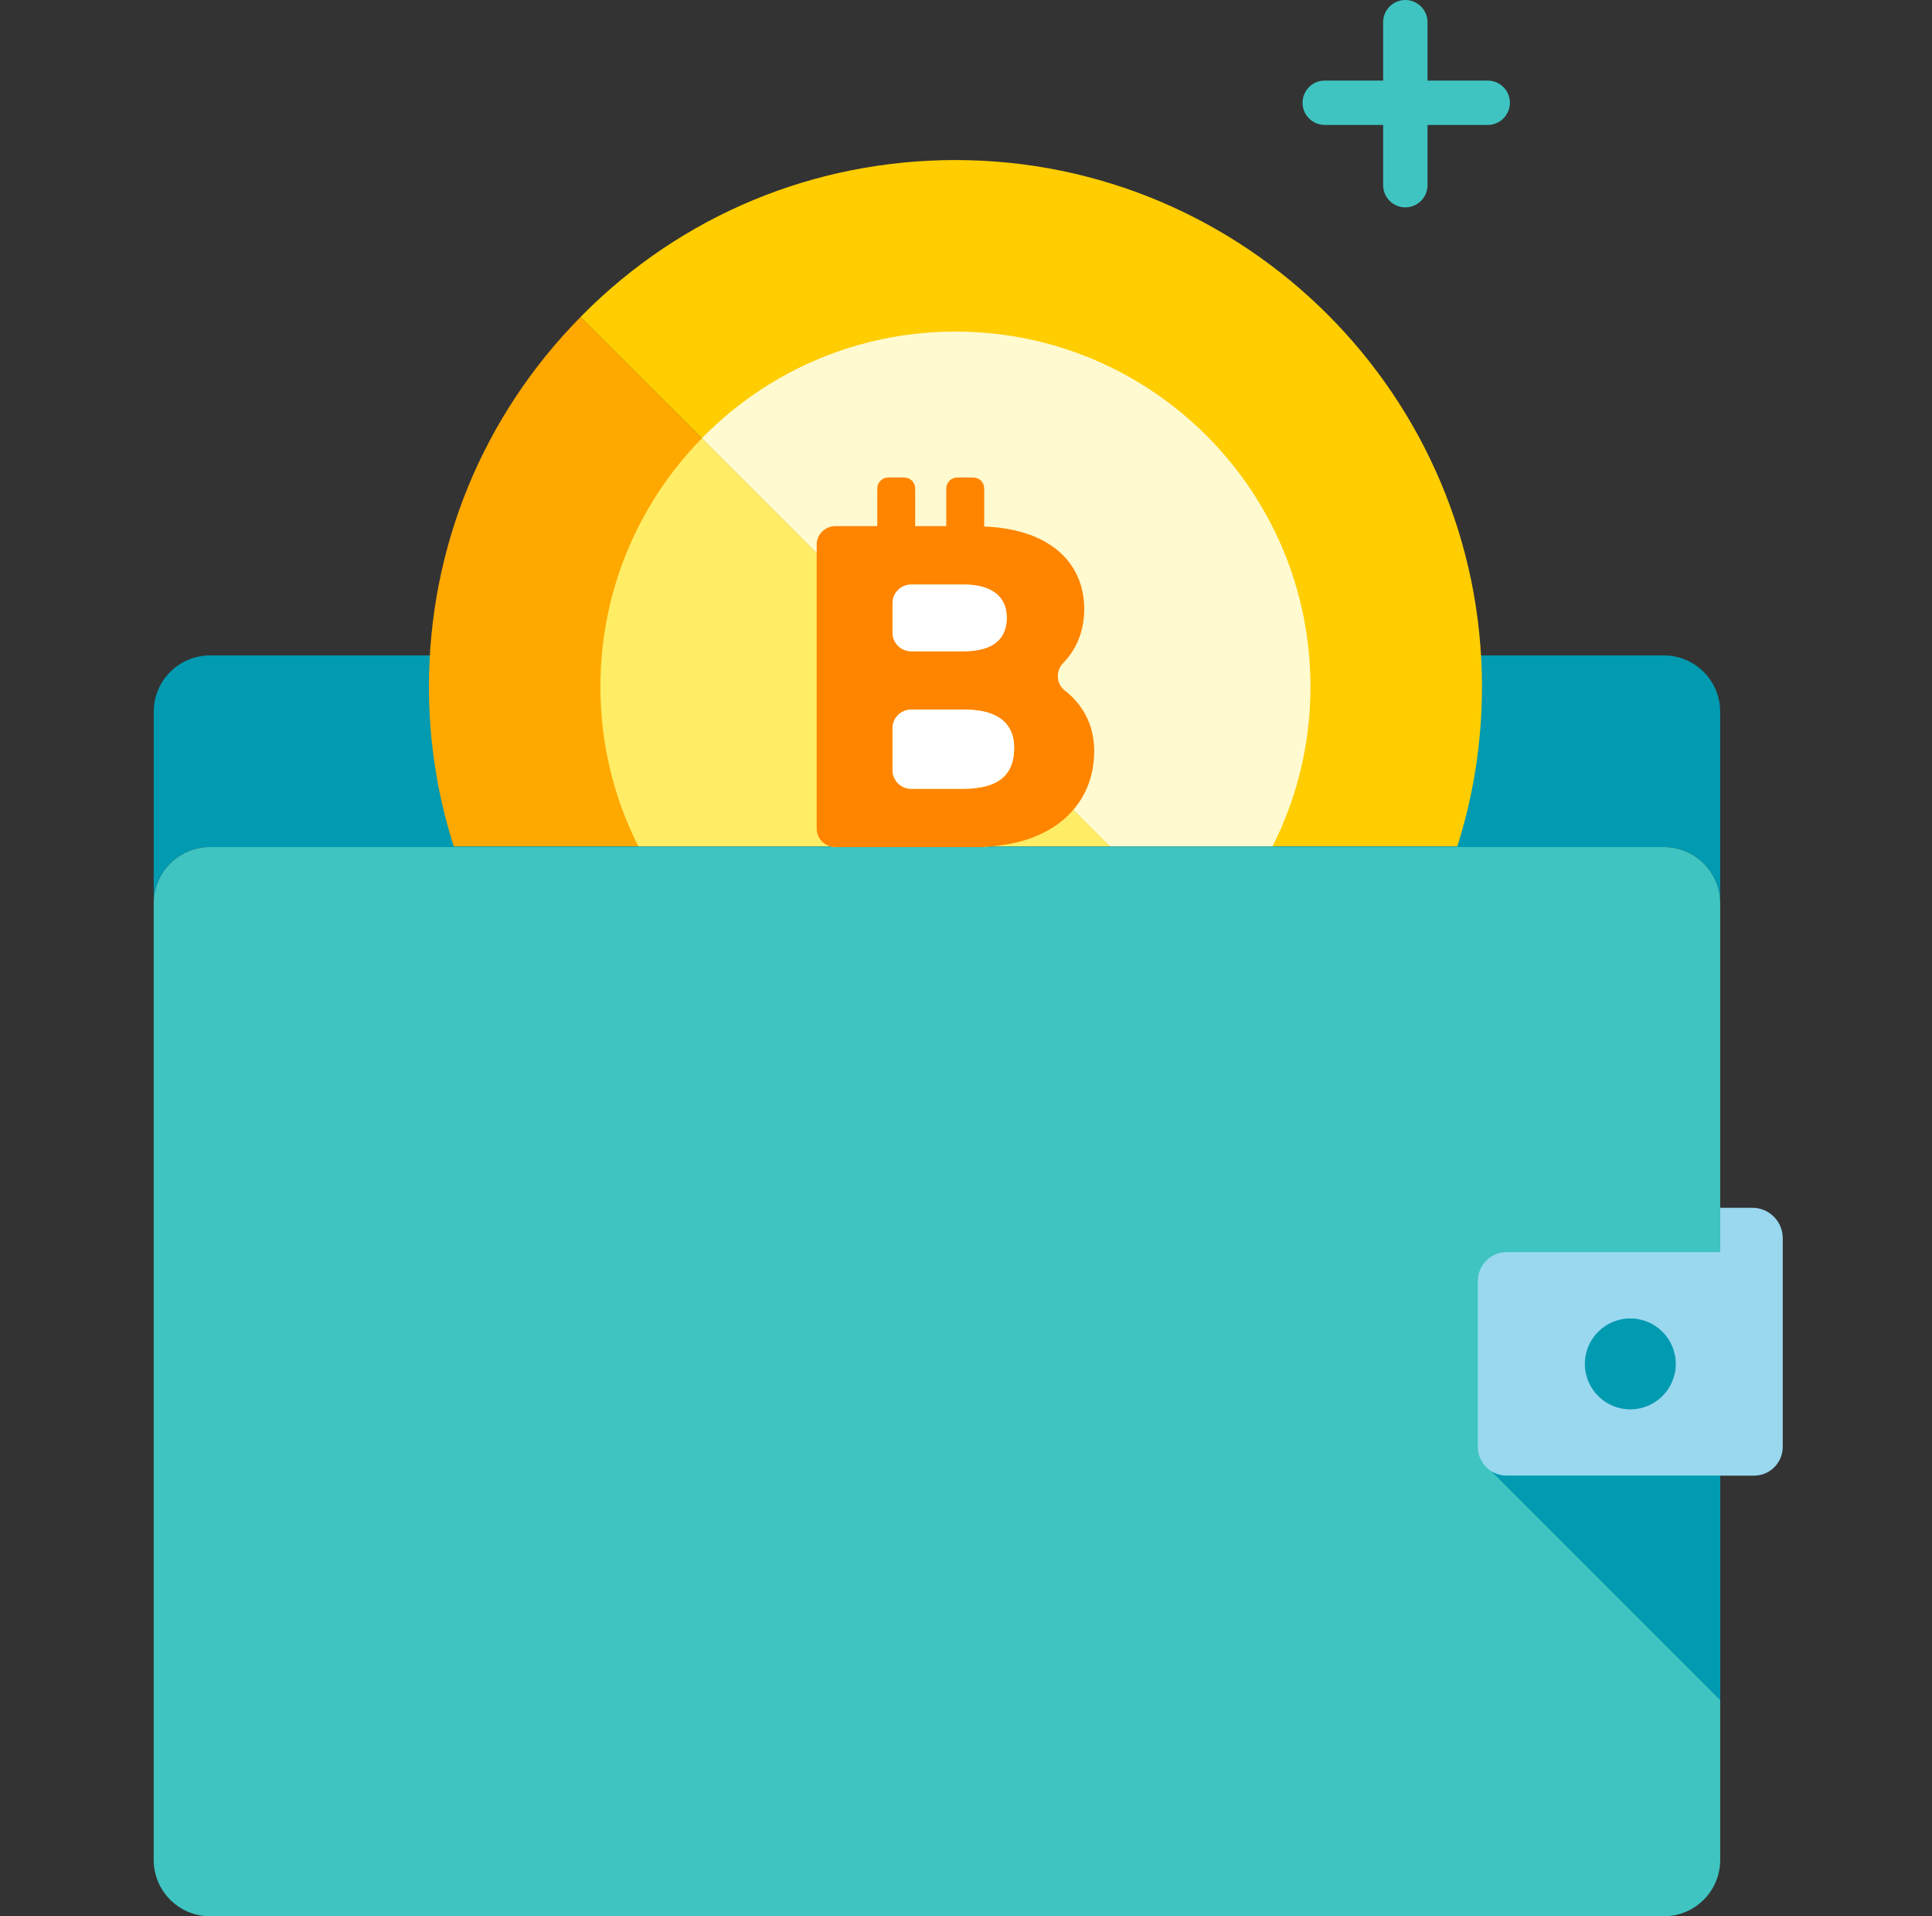 <svg width="121" height="120" viewBox="0 0 121 120" fill="none" xmlns="http://www.w3.org/2000/svg">
<rect x="0" y="0" width="121" height="120" fill="#333333" stroke="none"/>
<path d="M13.155 53.045H104.207C106.156 53.045 107.732 54.62 107.734 56.567V44.572C107.734 42.622 106.155 41.043 104.206 41.043H13.155C11.207 41.043 9.627 42.622 9.627 44.572V56.567C9.63 54.619 11.212 53.045 13.155 53.045Z" fill="#009AB1"/>
<path d="M93.175 5.046H89.404V1.389C89.404 0.622 88.782 0 88.015 0C87.247 0 86.626 0.622 86.626 1.389V5.046H82.968C82.201 5.046 81.579 5.668 81.579 6.435C81.579 7.202 82.201 7.824 82.968 7.824H86.626V11.597C86.626 12.364 87.247 12.986 88.015 12.986C88.782 12.986 89.404 12.364 89.404 11.597V7.824H93.175C93.942 7.824 94.564 7.202 94.564 6.435C94.564 5.668 93.942 5.046 93.175 5.046Z" fill="#3FC4C1"/>
<path d="M67.218 50.716L63.512 47.009L60.962 44.46L57.284 40.781H57.279L55.9 39.404V39.399L51.15 34.654V34.648L43.955 27.453L36.354 19.857C30.237 26.064 26.864 34.27 26.864 42.998C26.864 46.488 27.409 49.849 28.42 53.004H52.017C52.111 53.032 52.217 53.044 52.323 53.044H61.64V53.027C61.773 53.022 61.906 53.016 62.04 53.004H69.507L67.218 50.716Z" fill="#FFA800"/>
<path d="M92.814 42.998C92.814 46.449 92.286 49.815 91.27 53.004H69.507L57.283 40.781H57.277L55.9 39.404V39.398L51.149 34.653V34.647L43.955 27.452L36.353 19.857C36.405 19.802 36.454 19.752 36.51 19.696C42.721 13.463 51.011 10.023 59.839 10.023C78.019 10.024 92.814 24.814 92.814 42.998Z" fill="#FFCD00"/>
<path d="M82.074 42.998C82.074 46.599 81.218 49.999 79.696 53.004H69.506L57.283 40.781H57.277L55.9 39.404V39.398L51.149 34.653V34.647L43.954 27.452C44.004 27.397 44.053 27.341 44.109 27.291C48.127 23.257 53.694 20.763 59.839 20.763C72.117 20.764 82.074 30.72 82.074 42.998Z" fill="#FFFACF"/>
<path d="M57.317 53.045H61.639V53.027C61.772 53.022 61.905 53.016 62.039 53.005H69.506L67.217 50.716L63.511 47.009L60.961 44.46L57.283 40.781H57.277L55.9 39.404V39.399L51.149 34.654V34.648L43.954 27.453C40.026 31.459 37.603 36.949 37.603 42.998C37.603 46.599 38.459 49.999 39.981 53.004H52.016C52.11 53.032 52.216 53.044 52.321 53.044H57.317V53.045Z" fill="#FFED66"/>
<path d="M66.696 43.248C66.129 42.815 66.106 41.993 66.612 41.488C67.368 40.71 67.906 39.593 67.906 38.126C67.906 35.56 66.129 33.159 61.639 32.97V30.586C61.639 30.209 61.338 29.903 60.955 29.903H59.949C59.578 29.903 59.266 30.209 59.266 30.586V32.947H57.317V30.586C57.317 30.209 57.011 29.903 56.633 29.903H55.628C55.25 29.903 54.944 30.209 54.944 30.586V32.947H52.321C51.671 32.947 51.149 33.47 51.149 34.115V51.878C51.149 52.417 51.516 52.872 52.017 53.005C52.11 53.033 52.216 53.045 52.321 53.045H61.638V53.027C61.772 53.022 61.906 53.016 62.039 53.005C64.35 52.833 66.117 51.999 67.217 50.716C68.073 49.727 68.528 48.461 68.528 47.022C68.529 45.283 67.718 44.043 66.696 43.248ZM55.9 37.776C55.9 37.132 56.422 36.609 57.067 36.609H60.395C61.973 36.609 63.05 37.259 63.05 38.675C63.05 39.915 62.328 40.781 60.334 40.781H57.067C56.423 40.781 55.9 40.259 55.9 39.615V37.776ZM63.512 47.01C63.445 48.666 62.356 49.394 60.311 49.394H57.067C56.422 49.394 55.9 48.872 55.9 48.228V45.605C55.9 44.961 56.422 44.438 57.067 44.438H60.406C60.599 44.438 60.783 44.443 60.961 44.46C62.7 44.605 63.517 45.465 63.517 46.839C63.517 46.899 63.517 46.954 63.512 47.01Z" fill="#FF8400"/>
<path d="M63.515 46.839C63.515 48.615 62.426 49.396 60.311 49.396H57.066C56.421 49.396 55.898 48.869 55.898 48.225V45.603C55.898 44.959 56.42 44.436 57.066 44.436H60.405C62.529 44.436 63.515 45.325 63.515 46.839Z" fill="white"/>
<path d="M63.051 38.675C63.051 39.916 62.328 40.785 60.332 40.785H57.066C56.421 40.785 55.898 40.262 55.898 39.618V37.777C55.898 37.133 56.42 36.61 57.066 36.61H60.395C61.972 36.61 63.051 37.26 63.051 38.675Z" fill="white"/>
<path d="M107.735 56.567C107.732 54.62 106.156 53.045 104.207 53.045H13.155C11.212 53.045 9.63 54.619 9.627 56.567V56.572V116.472C9.627 118.422 11.21 120 13.155 120H104.207C106.156 120 107.735 118.422 107.735 116.472V56.572C107.735 56.571 107.735 56.569 107.735 56.567Z" fill="#3FC4C1"/>
<path d="M111.652 77.535C111.652 76.485 110.802 75.634 109.751 75.634H107.735V78.412H94.357C93.361 78.412 92.557 79.224 92.557 80.218V90.608C92.557 91.252 92.895 91.818 93.406 92.136C93.678 92.307 94.006 92.408 94.357 92.408H109.853C110.847 92.408 111.652 91.602 111.652 90.608V80.218C111.652 80.212 111.651 80.207 111.651 80.202H111.652V77.535Z" fill="#99D8EF"/>
<path d="M104.952 85.411C104.952 86.982 103.677 88.256 102.105 88.256C100.533 88.256 99.259 86.982 99.259 85.411C99.259 83.838 100.533 82.564 102.105 82.564C103.677 82.564 104.952 83.838 104.952 85.411Z" fill="#009AB1"/>
<path d="M107.735 92.408V106.465L93.406 92.136C93.678 92.307 94.006 92.408 94.356 92.408H107.735Z" fill="#009AB1"/>
</svg>

